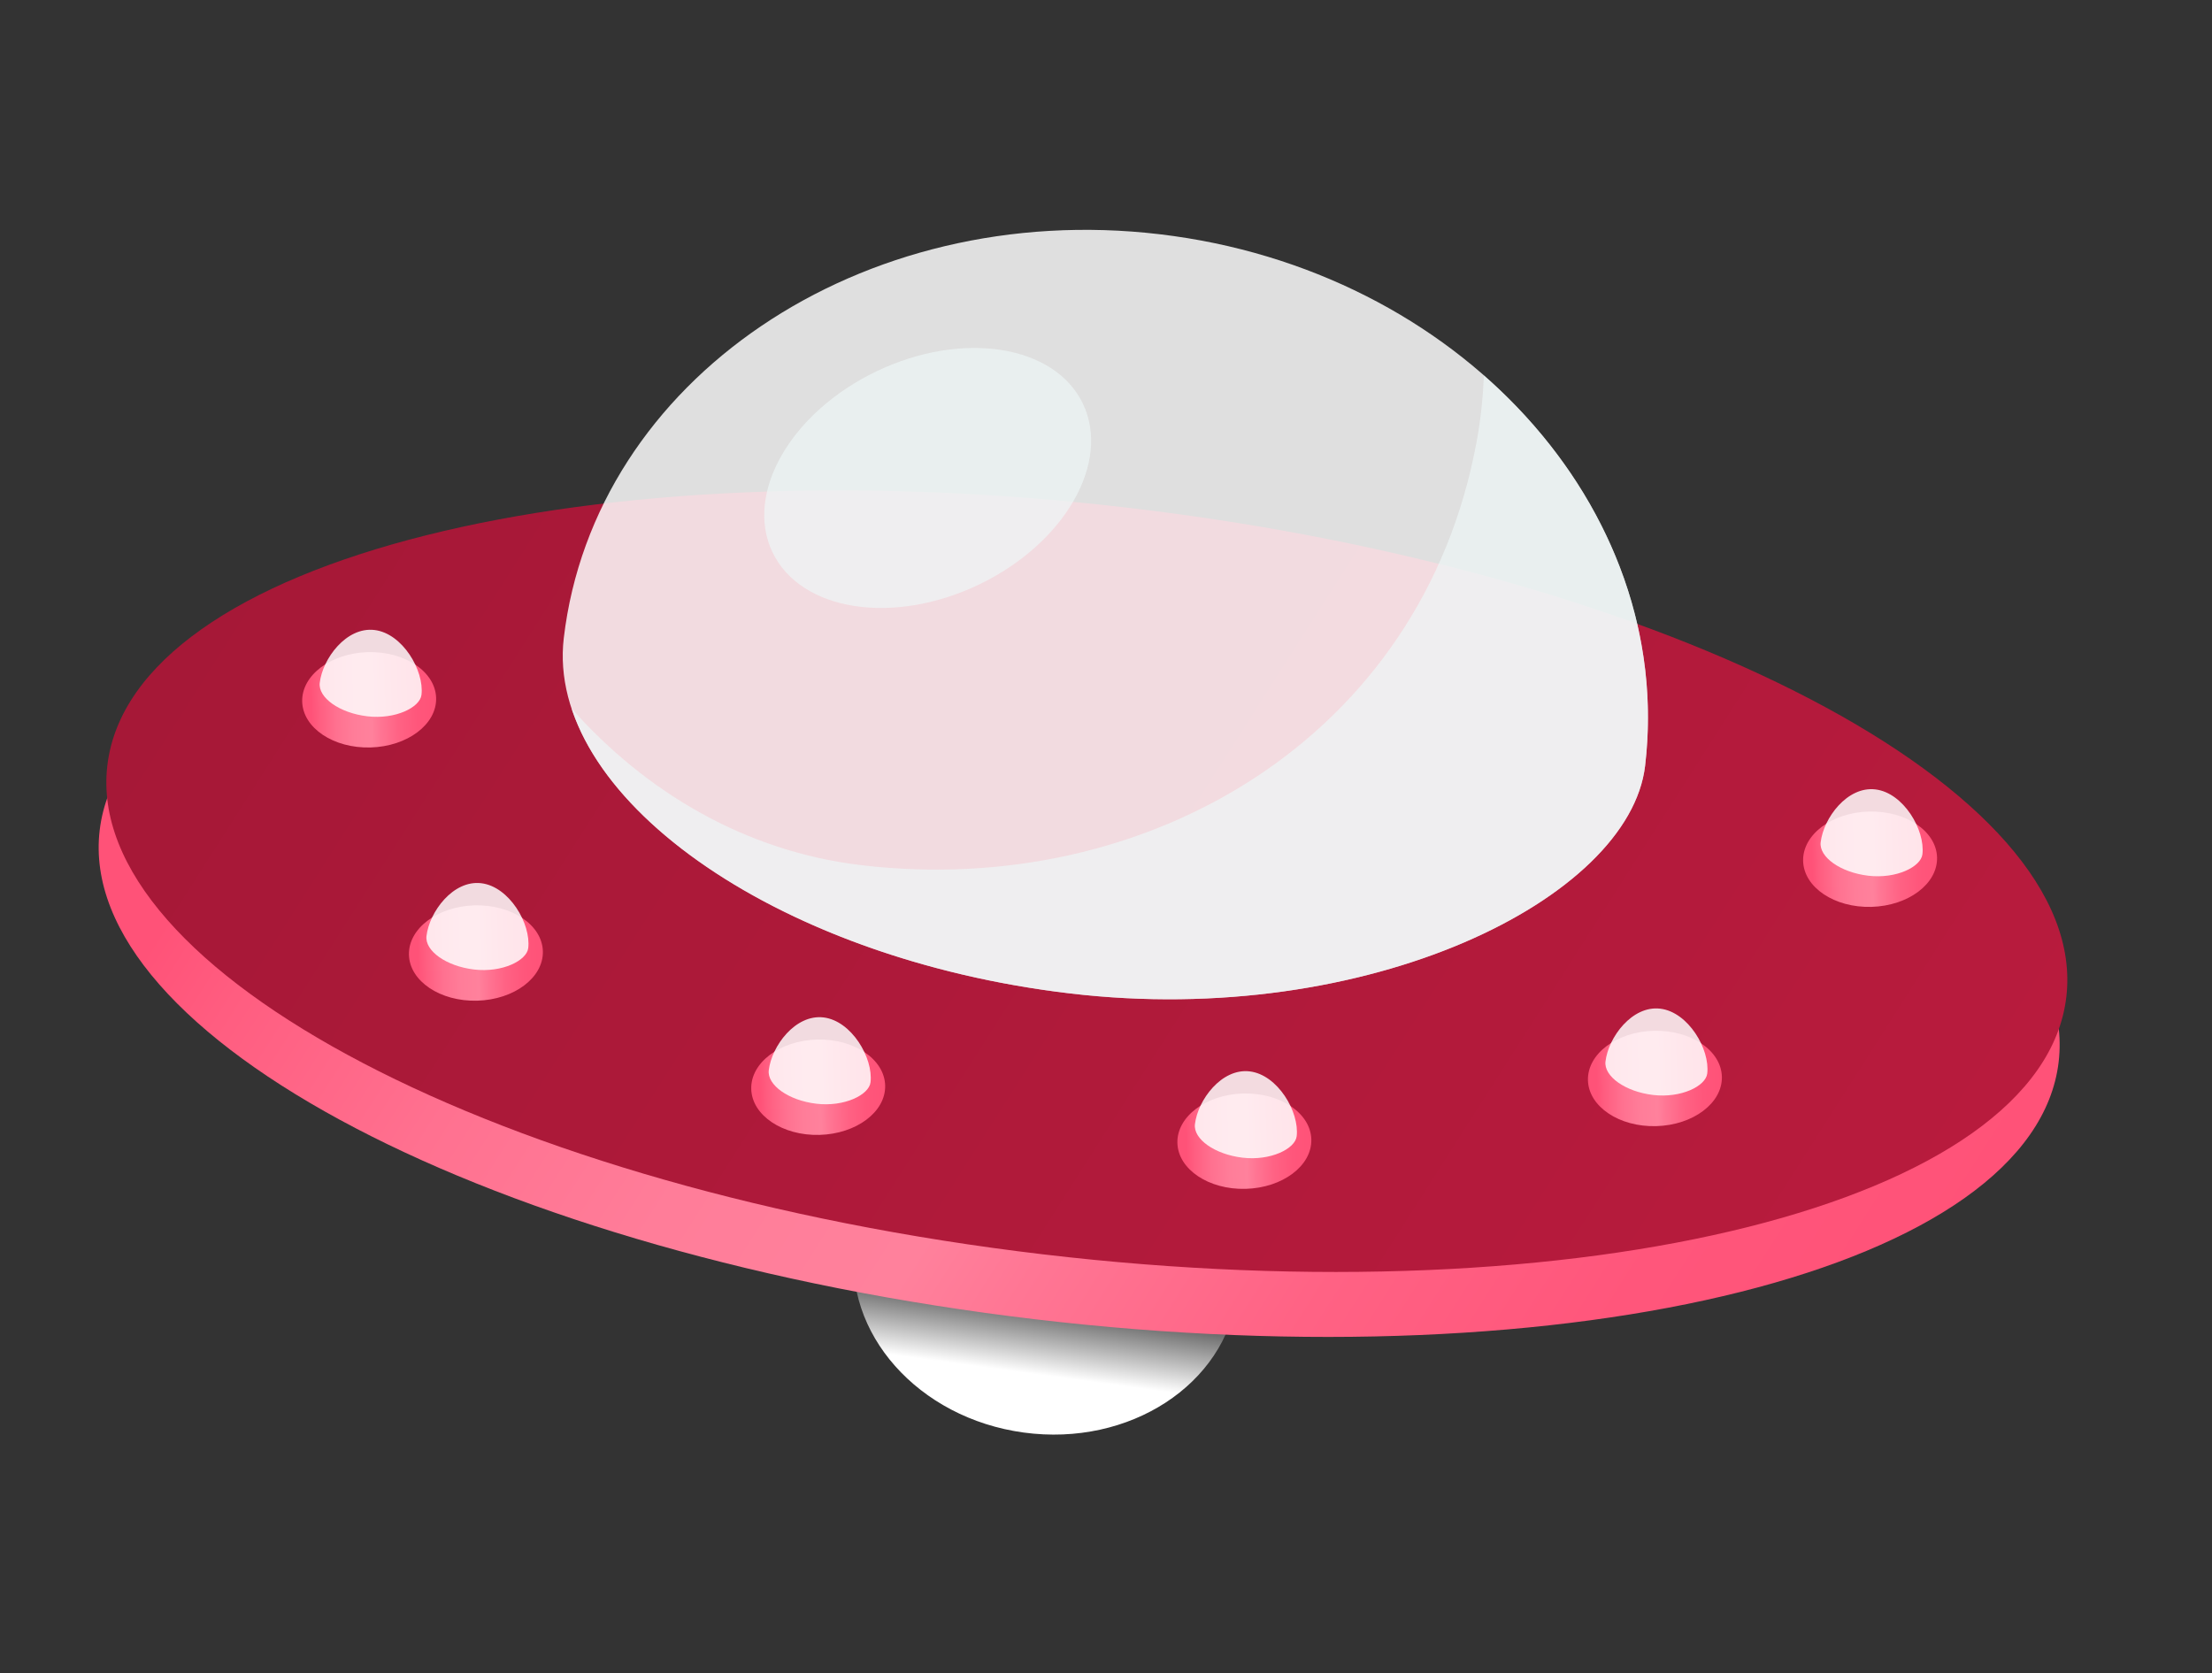 <svg width="468" height="354" viewBox="0 0 468 354" fill="none" xmlns="http://www.w3.org/2000/svg">
<rect x="0" y="0" width="468" height="354" fill="#333333" stroke="none"/>
<path d="M181.037 261.841C180.985 262.153 180.898 262.452 180.855 262.767C178.249 282.029 194.257 300.095 216.613 303.12C238.969 306.145 259.205 292.983 261.811 273.723C261.852 273.408 261.85 273.096 261.882 272.782L181.037 261.841Z" fill="url(#paint0_linear_56_9154)"/>
<path d="M21.09 175.688C15.933 219.288 104.533 265.608 218.985 279.145C333.434 292.683 430.396 268.312 435.554 224.712C440.711 181.112 352.111 134.792 237.659 121.255C123.207 107.716 26.246 132.085 21.09 175.688Z" fill="url(#paint1_linear_56_9154)"/>
<path d="M22.715 161.941C17.558 205.541 106.158 251.862 220.61 265.401C335.062 278.937 432.021 254.568 437.178 210.968C442.336 167.368 353.736 121.048 239.284 107.511C124.834 93.972 27.873 118.341 22.715 161.941Z" fill="url(#paint2_linear_56_9154)"/>
<path opacity="0.84" d="M119.284 134.983C115.384 167.964 163.201 202.73 226.375 210.201C289.549 217.675 344.735 190.138 348.059 162.044C354.523 107.396 308.55 57.038 245.375 49.566C182.201 42.093 125.748 80.336 119.284 134.983Z" fill="white"/>
<path opacity="0.7" d="M313.965 79.464C313.758 84.138 313.273 88.793 312.431 93.385C300.916 156.224 242.615 190.209 182.241 183.067C157.723 180.167 136.658 167.624 120.951 149.946C130.197 177.84 172.743 203.856 226.377 210.199C289.551 217.672 344.737 190.135 348.061 162.041C351.774 130.658 338.168 100.707 313.965 79.464Z" fill="#EFF7F7"/>
<path opacity="0.7" d="M163.433 116.843C169.398 129.313 188.936 132.388 207.073 123.712C225.209 115.035 235.078 97.895 229.113 85.426C223.148 72.956 203.61 69.881 185.473 78.557C167.335 87.231 157.468 104.374 163.433 116.843Z" fill="#EFF7F7"/>
<path d="M114.857 201.275C115.004 206.845 108.783 211.53 100.958 211.739C93.133 211.949 86.669 207.601 86.521 202.033C86.373 196.462 92.595 191.777 100.419 191.568C108.244 191.359 114.707 195.703 114.857 201.275Z" fill="url(#paint3_linear_56_9154)"/>
<path opacity="0.84" d="M90.232 198.065C89.865 201.168 94.365 204.439 100.309 205.143C106.253 205.846 111.445 203.255 111.759 200.612C112.368 195.469 107.753 187.585 101.809 186.881C95.865 186.178 90.839 192.924 90.232 198.065Z" fill="white"/>
<path d="M92.272 147.695C92.419 153.265 86.198 157.95 78.373 158.159C70.548 158.369 64.084 154.021 63.936 148.453C63.788 142.882 70.01 138.197 77.834 137.988C85.659 137.778 92.124 142.124 92.272 147.695Z" fill="url(#paint4_linear_56_9154)"/>
<path opacity="0.84" d="M67.647 144.486C67.279 147.589 71.779 150.861 77.723 151.564C83.667 152.268 88.86 149.676 89.173 147.033C89.782 141.891 85.168 134.007 79.224 133.303C73.278 132.599 68.256 139.344 67.647 144.486Z" fill="white"/>
<path d="M187.277 229.671C187.425 235.242 181.204 239.926 173.379 240.136C165.554 240.345 159.09 235.998 158.942 230.429C158.794 224.858 165.016 220.174 172.84 219.964C180.663 219.754 187.127 224.102 187.277 229.671Z" fill="url(#paint5_linear_56_9154)"/>
<path opacity="0.84" d="M162.653 226.463C162.286 229.566 166.786 232.837 172.73 233.541C178.674 234.245 183.866 231.653 184.179 229.01C184.789 223.868 180.174 215.983 174.23 215.28C168.284 214.575 163.26 221.322 162.653 226.463Z" fill="white"/>
<path d="M364.303 227.818C364.451 233.388 358.229 238.073 350.404 238.282C342.579 238.492 336.115 234.144 335.967 228.576C335.819 223.005 342.041 218.32 349.866 218.111C357.69 217.901 364.155 222.247 364.303 227.818Z" fill="url(#paint6_linear_56_9154)"/>
<path opacity="0.84" d="M339.679 224.61C339.311 227.713 343.811 230.984 349.755 231.688C355.699 232.391 360.892 229.8 361.205 227.157C361.814 222.014 357.199 214.13 351.254 213.426C345.31 212.722 340.286 219.466 339.679 224.61Z" fill="white"/>
<path d="M277.442 241.087C277.589 246.658 271.368 251.342 263.543 251.552C255.718 251.761 249.254 247.414 249.106 241.845C248.958 236.274 255.18 231.59 263.004 231.38C270.829 231.171 277.293 235.518 277.442 241.087Z" fill="url(#paint7_linear_56_9154)"/>
<path opacity="0.84" d="M252.816 237.879C252.448 240.982 256.948 244.253 262.892 244.957C268.836 245.661 274.029 243.069 274.342 240.426C274.951 235.283 270.337 227.399 264.393 226.696C258.447 225.991 253.425 232.738 252.816 237.879Z" fill="white"/>
<path d="M409.829 181.425C409.977 186.996 403.755 191.68 395.931 191.889C388.106 192.099 381.642 187.752 381.493 182.183C381.346 176.612 387.567 171.928 395.392 171.718C403.217 171.509 409.681 175.856 409.829 181.425Z" fill="url(#paint8_linear_56_9154)"/>
<path opacity="0.84" d="M385.205 178.217C384.837 181.32 389.337 184.591 395.281 185.295C401.225 185.999 406.418 183.407 406.731 180.764C407.34 175.621 402.725 167.737 396.779 167.033C390.836 166.329 385.814 173.074 385.205 178.217Z" fill="white"/>
<defs>
<linearGradient id="paint0_linear_56_9154" x1="218.299" y1="290.666" x2="220.83" y2="271.972" gradientUnits="userSpaceOnUse">
<stop stop-color="white"/>
<stop offset="1" stop-color="white" stop-opacity="0"/>
</linearGradient>
<linearGradient id="paint1_linear_56_9154" x1="67.103" y1="97.52" x2="389.539" y2="302.877" gradientUnits="userSpaceOnUse">
<stop offset="0.066" stop-color="#FF5278"/>
<stop offset="0.121" stop-color="#FF5D80"/>
<stop offset="0.253" stop-color="#FF7190"/>
<stop offset="0.385" stop-color="#FF7D99"/>
<stop offset="0.516" stop-color="#FF819C"/>
<stop offset="0.575" stop-color="#FF7694"/>
<stop offset="0.717" stop-color="#FF6284"/>
<stop offset="0.859" stop-color="#FF567B"/>
<stop offset="1" stop-color="#FF5278"/>
</linearGradient>
<linearGradient id="paint2_linear_56_9154" x1="68.73" y1="83.777" x2="391.165" y2="289.133" gradientUnits="userSpaceOnUse">
<stop stop-color="#A61837"/>
<stop offset="1" stop-color="#B81B3D"/>
</linearGradient>
<linearGradient id="paint3_linear_56_9154" x1="86.52" y1="202.03" x2="114.856" y2="201.274" gradientUnits="userSpaceOnUse">
<stop offset="0.066" stop-color="#FF5278"/>
<stop offset="0.121" stop-color="#FF5D80"/>
<stop offset="0.253" stop-color="#FF7190"/>
<stop offset="0.385" stop-color="#FF7D99"/>
<stop offset="0.516" stop-color="#FF819C"/>
<stop offset="0.575" stop-color="#FF7694"/>
<stop offset="0.717" stop-color="#FF6284"/>
<stop offset="0.859" stop-color="#FF567B"/>
<stop offset="1" stop-color="#FF5278"/>
</linearGradient>
<linearGradient id="paint4_linear_56_9154" x1="63.936" y1="148.451" x2="92.272" y2="147.695" gradientUnits="userSpaceOnUse">
<stop offset="0.066" stop-color="#FF5278"/>
<stop offset="0.121" stop-color="#FF5D80"/>
<stop offset="0.253" stop-color="#FF7190"/>
<stop offset="0.385" stop-color="#FF7D99"/>
<stop offset="0.516" stop-color="#FF819C"/>
<stop offset="0.575" stop-color="#FF7694"/>
<stop offset="0.717" stop-color="#FF6284"/>
<stop offset="0.859" stop-color="#FF567B"/>
<stop offset="1" stop-color="#FF5278"/>
</linearGradient>
<linearGradient id="paint5_linear_56_9154" x1="158.941" y1="230.428" x2="187.277" y2="229.671" gradientUnits="userSpaceOnUse">
<stop offset="0.066" stop-color="#FF5278"/>
<stop offset="0.121" stop-color="#FF5D80"/>
<stop offset="0.253" stop-color="#FF7190"/>
<stop offset="0.385" stop-color="#FF7D99"/>
<stop offset="0.516" stop-color="#FF819C"/>
<stop offset="0.575" stop-color="#FF7694"/>
<stop offset="0.717" stop-color="#FF6284"/>
<stop offset="0.859" stop-color="#FF567B"/>
<stop offset="1" stop-color="#FF5278"/>
</linearGradient>
<linearGradient id="paint6_linear_56_9154" x1="335.966" y1="228.574" x2="364.303" y2="227.818" gradientUnits="userSpaceOnUse">
<stop offset="0.066" stop-color="#FF5278"/>
<stop offset="0.121" stop-color="#FF5D80"/>
<stop offset="0.253" stop-color="#FF7190"/>
<stop offset="0.385" stop-color="#FF7D99"/>
<stop offset="0.516" stop-color="#FF819C"/>
<stop offset="0.575" stop-color="#FF7694"/>
<stop offset="0.717" stop-color="#FF6284"/>
<stop offset="0.859" stop-color="#FF567B"/>
<stop offset="1" stop-color="#FF5278"/>
</linearGradient>
<linearGradient id="paint7_linear_56_9154" x1="249.105" y1="241.844" x2="277.442" y2="241.088" gradientUnits="userSpaceOnUse">
<stop offset="0.066" stop-color="#FF5278"/>
<stop offset="0.121" stop-color="#FF5D80"/>
<stop offset="0.253" stop-color="#FF7190"/>
<stop offset="0.385" stop-color="#FF7D99"/>
<stop offset="0.516" stop-color="#FF819C"/>
<stop offset="0.575" stop-color="#FF7694"/>
<stop offset="0.717" stop-color="#FF6284"/>
<stop offset="0.859" stop-color="#FF567B"/>
<stop offset="1" stop-color="#FF5278"/>
</linearGradient>
<linearGradient id="paint8_linear_56_9154" x1="381.493" y1="182.182" x2="409.829" y2="181.426" gradientUnits="userSpaceOnUse">
<stop offset="0.066" stop-color="#FF5278"/>
<stop offset="0.121" stop-color="#FF5D80"/>
<stop offset="0.253" stop-color="#FF7190"/>
<stop offset="0.385" stop-color="#FF7D99"/>
<stop offset="0.516" stop-color="#FF819C"/>
<stop offset="0.575" stop-color="#FF7694"/>
<stop offset="0.717" stop-color="#FF6284"/>
<stop offset="0.859" stop-color="#FF567B"/>
<stop offset="1" stop-color="#FF5278"/>
</linearGradient>
</defs>
</svg>
